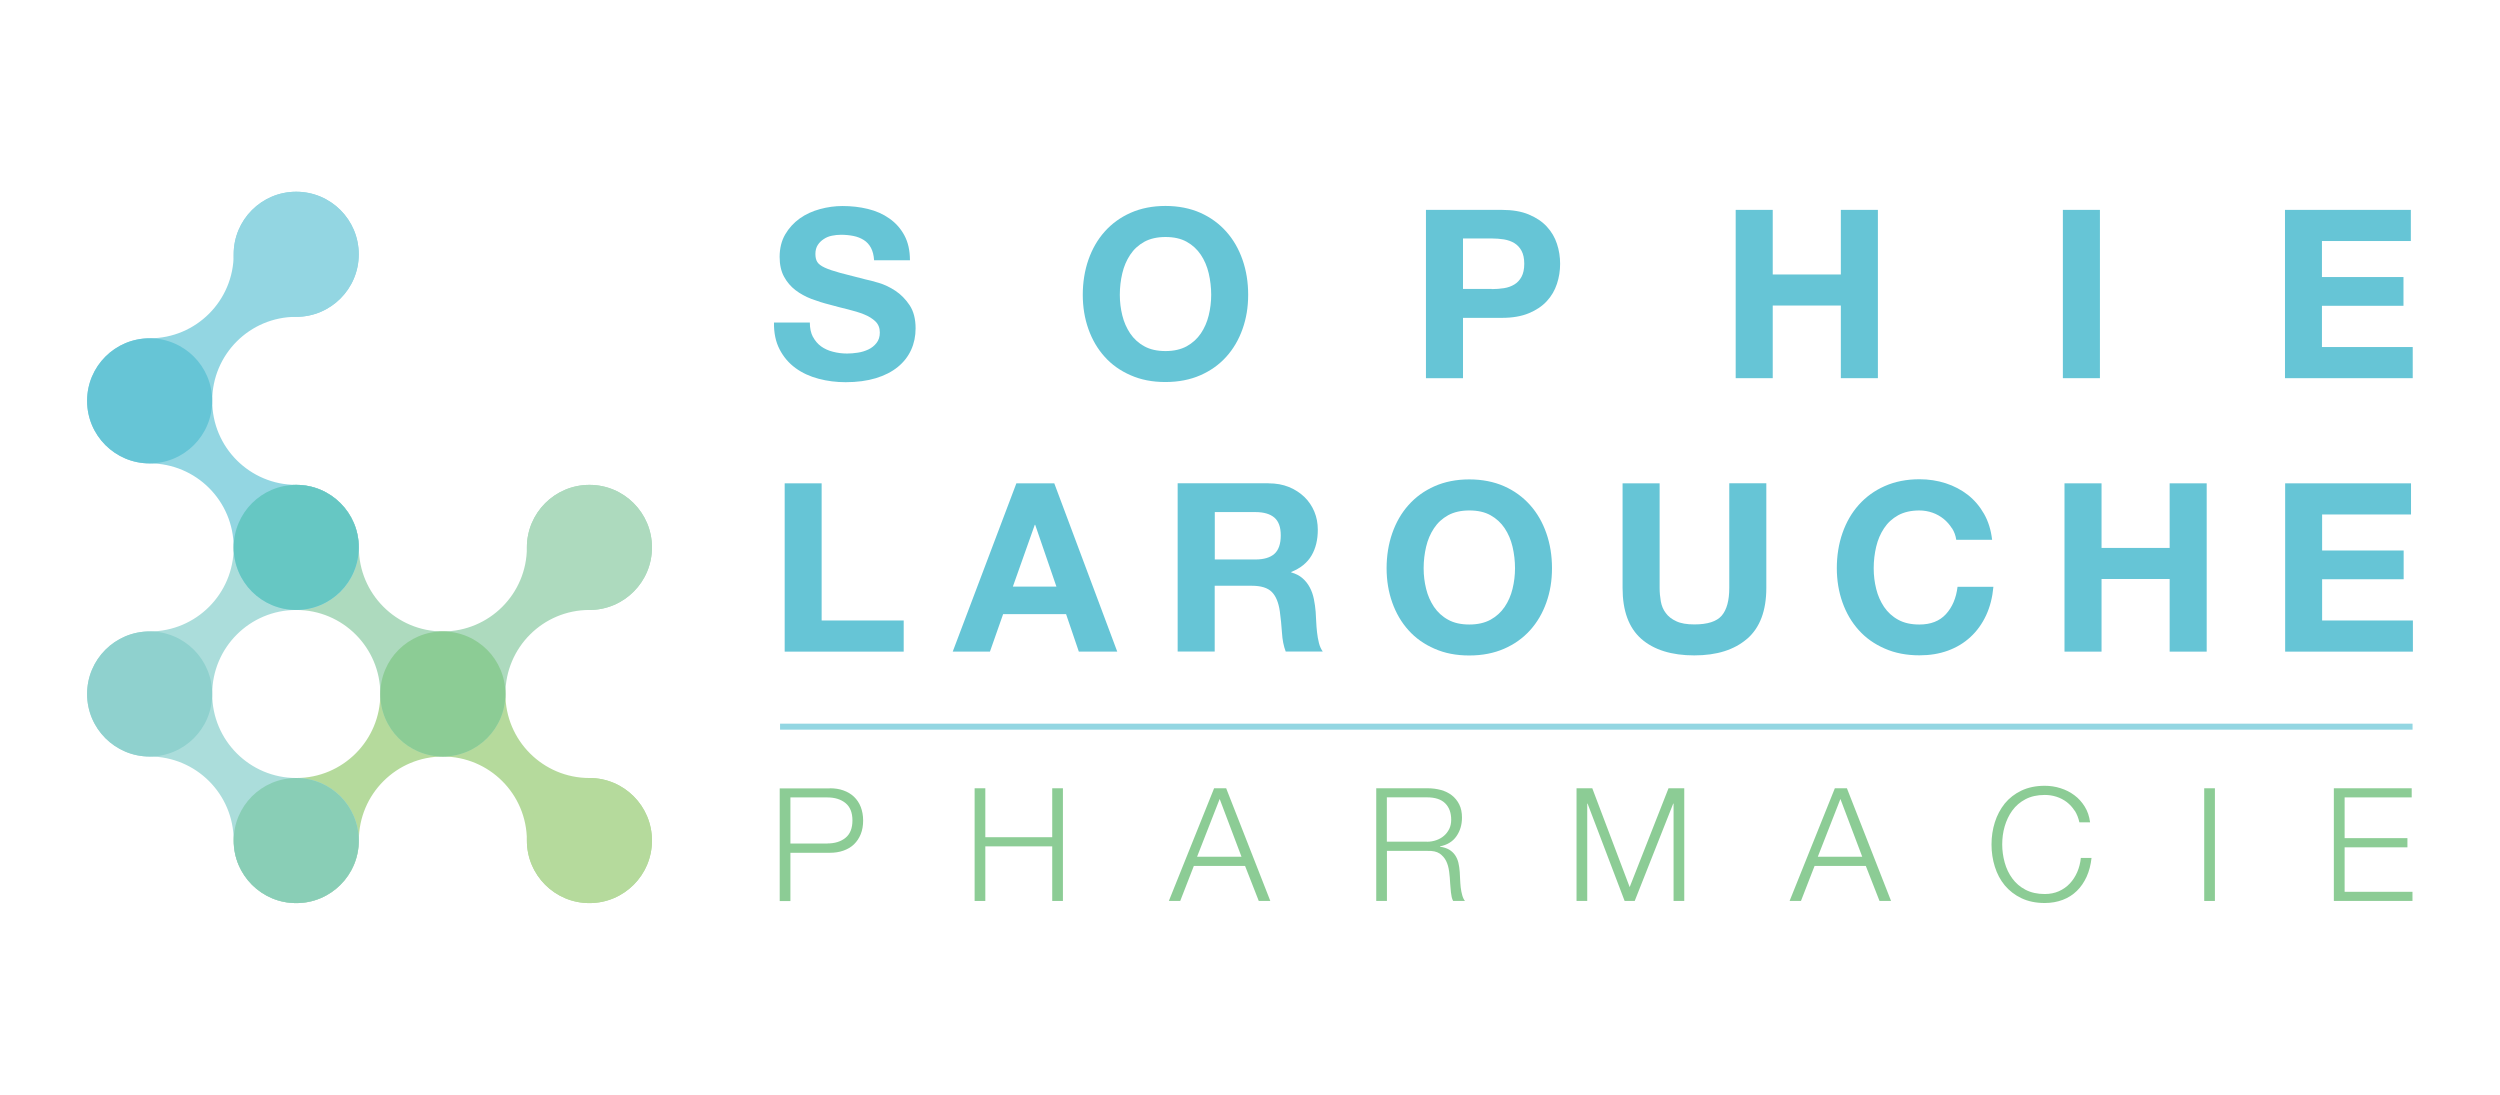 <?xml version="1.0" encoding="UTF-8"?>
<svg id="Layer_1" xmlns="http://www.w3.org/2000/svg" version="1.1" viewBox="0 0 292.19 127.96">
  <!-- Generator: Adobe Illustrator 29.8.2, SVG Export Plug-In . SVG Version: 2.1.1 Build 3)  -->
  <defs>
    <style>
      .st0 {
        fill: #8fd1ce;
      }

      .st1 {
        fill: #66c7c3;
      }

      .st2 {
        fill: #b5da9c;
      }

      .st3 {
        fill: #addabe;
      }

      .st4 {
        fill: #66c5d6;
      }

      .st5 {
        fill: #93d6e2;
      }

      .st6 {
        fill: #89ceb6;
      }

      .st7 {
        fill: #abdddb;
      }

      .st8 {
        fill: #8ccc95;
      }
    </style>
  </defs>
  <g>
    <path class="st8" d="M96.97,92.13c.59,0,1.13.08,1.6.25.48.17.89.41,1.24.74.34.33.61.72.79,1.19.18.47.28,1,.28,1.59s-.09,1.12-.28,1.59-.45.86-.79,1.19c-.34.33-.76.57-1.24.74-.48.17-1.01.25-1.6.25h-4.59v5.64h-1.25v-13.17h5.85ZM96.7,98.58c.87,0,1.58-.22,2.12-.66.54-.44.81-1.12.81-2.03s-.27-1.59-.81-2.03c-.54-.44-1.25-.66-2.12-.66h-4.32v5.39h4.32Z"/>
    <path class="st8" d="M115.16,92.13v5.72h7.82v-5.72h1.25v13.17h-1.25v-6.38h-7.82v6.38h-1.25v-13.17h1.25Z"/>
    <path class="st8" d="M143.31,92.13l5.16,13.17h-1.35l-1.6-4.09h-5.99l-1.59,4.09h-1.33l5.29-13.17h1.4ZM145.1,100.13l-2.55-6.75-2.64,6.75h5.18Z"/>
    <path class="st8" d="M166.87,92.13c.54,0,1.05.07,1.54.2.49.14.91.34,1.27.62.36.28.65.63.87,1.07.22.44.32.95.32,1.54,0,.84-.22,1.56-.65,2.18-.43.62-1.07,1.01-1.92,1.18v.04c.43.06.79.18,1.07.34.28.17.51.38.69.64.18.26.31.56.39.89.08.34.13.7.16,1.1.01.22.02.49.04.81.01.32.04.64.07.97.04.33.1.63.18.92s.19.51.32.67h-1.38c-.07-.12-.13-.27-.17-.45-.04-.18-.07-.36-.09-.55-.02-.19-.03-.38-.05-.56-.01-.18-.03-.34-.04-.48-.02-.47-.06-.93-.12-1.39s-.17-.87-.35-1.24c-.18-.36-.44-.65-.77-.88-.34-.22-.8-.32-1.39-.3h-4.76v5.85h-1.25v-13.17h6.03ZM166.77,98.38c.38,0,.74-.06,1.09-.18.34-.12.65-.29.9-.51.26-.22.46-.49.62-.8.15-.31.23-.67.23-1.08,0-.81-.23-1.45-.7-1.92-.47-.47-1.18-.7-2.14-.7h-4.68v5.18h4.68Z"/>
    <path class="st8" d="M186.1,92.13l4.37,11.55,4.54-11.55h1.84v13.17h-1.25v-11.38h-.04l-4.5,11.38h-1.18l-4.33-11.38h-.04v11.38h-1.25v-13.17h1.84Z"/>
    <path class="st8" d="M215.86,92.13l5.16,13.17h-1.35l-1.6-4.09h-5.99l-1.59,4.09h-1.33l5.29-13.17h1.4ZM217.65,100.13l-2.55-6.75-2.64,6.75h5.18Z"/>
    <path class="st8" d="M242.47,94.75c-.25-.4-.56-.73-.92-1.01-.36-.27-.76-.48-1.2-.62-.44-.14-.89-.21-1.37-.21-.87,0-1.62.17-2.25.5-.63.33-1.14.77-1.54,1.32-.4.55-.69,1.17-.89,1.85s-.29,1.4-.29,2.12.1,1.42.29,2.11.49,1.32.89,1.86c.4.55.91.99,1.54,1.32.63.33,1.38.5,2.25.5.61,0,1.17-.11,1.66-.33.49-.22.92-.52,1.27-.9.36-.38.65-.83.87-1.34s.36-1.06.42-1.65h1.25c-.09.81-.28,1.54-.57,2.19-.3.65-.68,1.21-1.14,1.66-.47.46-1.02.81-1.65,1.05s-1.34.37-2.11.37c-1.03,0-1.94-.19-2.72-.56-.78-.37-1.43-.88-1.95-1.5-.52-.63-.9-1.35-1.16-2.18-.26-.82-.39-1.69-.39-2.6s.13-1.78.39-2.6c.26-.82.65-1.55,1.16-2.19.52-.63,1.17-1.14,1.95-1.51s1.69-.56,2.72-.56c.63,0,1.24.09,1.84.28s1.14.46,1.62.82c.49.36.89.81,1.22,1.34.33.53.53,1.14.62,1.83h-1.25c-.11-.5-.29-.96-.54-1.36Z"/>
    <path class="st8" d="M258.87,92.13v13.17h-1.25v-13.17h1.25Z"/>
    <path class="st8" d="M281.87,92.13v1.07h-7.84v4.76h7.34v1.07h-7.34v5.2h7.93v1.07h-9.19v-13.17h9.09Z"/>
  </g>
  <g>
    <path class="st4" d="M95.01,39.36c.24.46.56.83.95,1.12.39.28.86.5,1.39.63.53.14,1.08.21,1.65.21.39,0,.8-.03,1.24-.1.44-.06.85-.19,1.24-.37.39-.18.71-.44.96-.76.26-.32.39-.73.39-1.23,0-.53-.17-.96-.51-1.29-.34-.33-.79-.61-1.34-.83s-1.18-.41-1.87-.58c-.7-.17-1.41-.35-2.12-.55-.73-.18-1.45-.41-2.15-.67-.7-.27-1.32-.61-1.87-1.03-.55-.42-1-.95-1.34-1.58-.34-.63-.51-1.4-.51-2.3,0-1.01.22-1.89.65-2.63.43-.74,1-1.36,1.69-1.86.7-.5,1.49-.86,2.37-1.1.88-.24,1.76-.36,2.64-.36,1.03,0,2.02.11,2.96.34.95.23,1.79.6,2.52,1.12.73.51,1.32,1.17,1.75,1.97s.65,1.77.65,2.91h-4.19c-.04-.59-.16-1.07-.37-1.46-.21-.39-.49-.69-.84-.91-.35-.22-.75-.38-1.2-.47-.45-.09-.94-.14-1.47-.14-.35,0-.7.04-1.05.11-.35.07-.67.2-.95.39-.28.18-.52.41-.7.69s-.28.62-.28,1.05c0,.39.07.7.22.94.15.24.44.46.87.66.43.2,1.03.4,1.79.61.76.2,1.76.46,2.99.77.37.07.88.21,1.53.4.65.19,1.3.5,1.94.92.64.42,1.2.99,1.67,1.69.47.71.7,1.61.7,2.71,0,.9-.17,1.74-.52,2.51-.35.77-.87,1.44-1.56,2-.69.56-1.54,1-2.56,1.31-1.02.31-2.2.47-3.54.47-1.08,0-2.14-.13-3.15-.4-1.02-.27-1.92-.68-2.7-1.25-.78-.57-1.4-1.29-1.86-2.18-.46-.88-.68-1.93-.66-3.14h4.19c0,.66.12,1.22.36,1.68Z"/>
    <path class="st4" d="M127.21,30.36c.44-1.26,1.07-2.36,1.9-3.29s1.84-1.67,3.04-2.2c1.2-.53,2.56-.8,4.06-.8s2.88.27,4.08.8c1.19.53,2.2,1.27,3.03,2.2s1.46,2.03,1.9,3.29c.44,1.26.66,2.62.66,4.09s-.22,2.77-.66,4.01-1.07,2.32-1.9,3.24c-.83.92-1.84,1.64-3.03,2.16-1.19.52-2.55.79-4.08.79s-2.86-.26-4.06-.79c-1.2-.52-2.22-1.24-3.04-2.16-.83-.92-1.46-2-1.9-3.24s-.66-2.58-.66-4.01.22-2.83.66-4.09ZM131.17,36.86c.19.78.5,1.48.92,2.11.42.62.97,1.13,1.65,1.5.68.38,1.51.56,2.48.56s1.8-.19,2.48-.56c.68-.38,1.23-.88,1.65-1.5.42-.62.73-1.33.92-2.11.19-.78.29-1.58.29-2.41s-.1-1.7-.29-2.51c-.19-.81-.5-1.53-.92-2.16-.42-.63-.97-1.14-1.65-1.52-.68-.38-1.51-.56-2.48-.56s-1.8.19-2.48.56c-.68.38-1.23.88-1.65,1.52-.42.63-.73,1.35-.92,2.16-.19.81-.29,1.64-.29,2.51s.1,1.63.29,2.41Z"/>
    <path class="st4" d="M175.54,24.53c1.23,0,2.28.18,3.14.54.86.36,1.57.83,2.11,1.42.54.59.94,1.26,1.18,2.01.25.75.37,1.53.37,2.34s-.12,1.57-.37,2.33c-.25.76-.64,1.44-1.18,2.02-.54.59-1.24,1.06-2.11,1.42s-1.91.54-3.14.54h-4.55v7.05h-4.33v-19.67h8.87ZM174.35,33.79c.5,0,.97-.04,1.43-.11.46-.07.86-.22,1.21-.43.35-.21.63-.51.84-.9.21-.39.32-.89.32-1.52s-.11-1.13-.32-1.52c-.21-.39-.49-.68-.84-.9-.35-.21-.75-.35-1.21-.43-.46-.07-.94-.11-1.43-.11h-3.36v5.9h3.36Z"/>
    <path class="st4" d="M207.19,24.53v7.55h7.96v-7.55h4.33v19.67h-4.33v-8.49h-7.96v8.49h-4.33v-19.67h4.33Z"/>
    <path class="st4" d="M245.43,24.53v19.67h-4.33v-19.67h4.33Z"/>
    <path class="st4" d="M281.77,24.53v3.64h-10.39v4.21h9.53v3.36h-9.53v4.82h10.61v3.64h-14.93v-19.67h14.71Z"/>
  </g>
  <g>
    <path class="st4" d="M96.03,56.49v16.03h9.59v3.64h-13.91v-19.67h4.33Z"/>
    <path class="st4" d="M123.22,56.49l7.36,19.67h-4.49l-1.49-4.38h-7.36l-1.54,4.38h-4.35l7.44-19.67h4.44ZM123.47,68.56l-2.48-7.22h-.05l-2.56,7.22h5.1Z"/>
    <path class="st4" d="M148.26,56.49c.88,0,1.68.14,2.38.43.71.29,1.31.68,1.82,1.17.51.5.89,1.07,1.16,1.72.27.65.4,1.35.4,2.11,0,1.16-.24,2.16-.73,3-.49.84-1.28,1.49-2.38,1.93v.05c.53.15.97.37,1.32.68.35.3.63.66.85,1.07s.38.87.48,1.36c.1.5.17.99.21,1.49.02.31.04.68.06,1.1.02.42.05.85.1,1.29s.12.86.22,1.25c.1.4.25.73.45,1.01h-4.33c-.24-.62-.39-1.37-.44-2.23-.06-.86-.14-1.69-.25-2.48-.15-1.03-.46-1.78-.94-2.26-.48-.48-1.26-.72-2.34-.72h-4.33v7.69h-4.33v-19.67h10.61ZM146.72,65.39c.99,0,1.74-.22,2.23-.66s.74-1.16.74-2.15-.25-1.65-.74-2.08c-.5-.43-1.24-.65-2.23-.65h-4.74v5.54h4.74Z"/>
    <path class="st4" d="M162.72,62.32c.44-1.26,1.07-2.36,1.9-3.29s1.84-1.67,3.04-2.2c1.2-.53,2.56-.8,4.06-.8s2.88.27,4.08.8c1.19.53,2.2,1.27,3.03,2.2s1.46,2.03,1.9,3.29c.44,1.26.66,2.62.66,4.09s-.22,2.77-.66,4.01-1.07,2.32-1.9,3.24c-.83.92-1.84,1.64-3.03,2.16-1.19.52-2.55.79-4.08.79s-2.86-.26-4.06-.79c-1.2-.52-2.22-1.24-3.04-2.16-.83-.92-1.46-2-1.9-3.24s-.66-2.58-.66-4.01.22-2.83.66-4.09ZM166.68,68.82c.19.78.5,1.48.92,2.11.42.62.97,1.13,1.65,1.5.68.38,1.51.56,2.48.56s1.8-.19,2.48-.56c.68-.38,1.23-.88,1.65-1.5.42-.62.73-1.33.92-2.11.19-.78.29-1.58.29-2.41s-.1-1.7-.29-2.51c-.19-.81-.5-1.53-.92-2.16-.42-.63-.97-1.14-1.65-1.52-.68-.38-1.51-.56-2.48-.56s-1.8.19-2.48.56c-.68.38-1.23.88-1.65,1.52-.42.63-.73,1.35-.92,2.16-.19.81-.29,1.64-.29,2.51s.1,1.63.29,2.41Z"/>
    <path class="st4" d="M204.19,74.66c-1.49,1.29-3.54,1.94-6.17,1.94s-4.72-.64-6.19-1.93c-1.46-1.29-2.19-3.27-2.19-5.95v-12.23h4.33v12.23c0,.53.05,1.06.14,1.57.09.51.28.97.58,1.36.29.4.7.72,1.23.96.52.25,1.23.37,2.11.37,1.54,0,2.61-.34,3.2-1.03.59-.69.88-1.77.88-3.24v-12.23h4.33v12.23c0,2.66-.74,4.64-2.23,5.94Z"/>
    <path class="st4" d="M228.13,61.74c-.26-.41-.58-.78-.96-1.09-.39-.31-.82-.56-1.31-.73-.49-.17-1-.26-1.53-.26-.97,0-1.8.19-2.48.56-.68.38-1.23.88-1.65,1.52-.42.63-.73,1.35-.92,2.16-.19.81-.29,1.64-.29,2.51s.1,1.63.29,2.41c.19.78.5,1.48.92,2.11.42.62.97,1.13,1.65,1.5.68.38,1.51.56,2.48.56,1.32,0,2.36-.4,3.1-1.21.74-.81,1.2-1.87,1.36-3.2h4.19c-.11,1.23-.39,2.34-.85,3.33-.46.99-1.07,1.84-1.82,2.53-.75.7-1.63,1.23-2.64,1.6-1.01.37-2.12.55-3.33.55-1.51,0-2.86-.26-4.06-.79-1.2-.52-2.22-1.24-3.04-2.16-.83-.92-1.46-2-1.9-3.24s-.66-2.58-.66-4.01.22-2.83.66-4.09c.44-1.26,1.07-2.36,1.9-3.29s1.84-1.67,3.04-2.2c1.2-.53,2.56-.8,4.06-.8,1.08,0,2.11.16,3.07.47.96.31,1.83.77,2.59,1.36.76.6,1.39,1.34,1.89,2.22.5.88.81,1.89.94,3.03h-4.19c-.07-.5-.24-.95-.5-1.36Z"/>
    <path class="st4" d="M245.62,56.49v7.55h7.96v-7.55h4.33v19.67h-4.33v-8.49h-7.96v8.49h-4.33v-19.67h4.33Z"/>
    <path class="st4" d="M281.79,56.49v3.64h-10.39v4.21h9.53v3.36h-9.53v4.82h10.61v3.64h-14.93v-19.67h14.71Z"/>
  </g>
  <rect class="st5" x="91.17" y="84.58" width="190.8" height=".7"/>
  <g>
    <path class="st8" d="M51.76,88.42"/>
    <path class="st2" d="M61.58,98.24c0-5.43-4.4-9.82-9.82-9.82s-9.82,4.4-9.82,9.82h0c0,4.04-3.27,7.31-7.31,7.31s-7.31-3.27-7.31-7.31,3.27-7.31,7.31-7.31h0c5.43,0,9.82-4.4,9.82-9.82h0c0-4.04,3.27-7.31,7.31-7.31s7.31,3.27,7.31,7.31h0c0,5.43,4.4,9.82,9.82,9.82h0c4.04,0,7.31,3.27,7.31,7.31s-3.27,7.31-7.31,7.31-7.31-3.27-7.31-7.31h0Z"/>
    <path class="st8" d="M51.76,73.8"/>
    <path class="st3" d="M61.58,63.98c0,5.43-4.4,9.82-9.82,9.82s-9.82-4.4-9.82-9.82h0c0-4.04-3.27-7.31-7.31-7.31s-7.31,3.27-7.31,7.31,3.27,7.31,7.31,7.31h0c5.43,0,9.82,4.4,9.82,9.82h0c0,4.04,3.27,7.31,7.31,7.31s7.31-3.27,7.31-7.31h0c0-5.43,4.4-9.82,9.82-9.82h0c4.04,0,7.31-3.27,7.31-7.31s-3.27-7.31-7.31-7.31-7.31,3.27-7.31,7.31h0Z"/>
    <path class="st7" d="M24.8,81.11"/>
    <path class="st7" d="M34.62,90.93c4.04,0,7.31,3.27,7.31,7.31s-3.27,7.31-7.31,7.31-7.31-3.27-7.31-7.31h0c0-5.43-4.4-9.82-9.82-9.82h0c-4.04,0-7.31-3.27-7.31-7.31s3.27-7.31,7.31-7.31h0c5.43,0,9.82-4.4,9.82-9.82h0c0-4.04,3.27-7.31,7.31-7.31s7.31,3.27,7.31,7.31-3.27,7.31-7.31,7.31h0c-5.43,0-9.82,4.4-9.82,9.82s4.4,9.82,9.82,9.82h0Z"/>
    <path class="st5" d="M27.31,29.72c0-4.04,3.27-7.31,7.31-7.31s7.31,3.27,7.31,7.31-3.27,7.31-7.31,7.31h0c-5.43,0-9.82,4.39-9.82,9.82s4.4,9.82,9.82,9.82h0c4.04,0,7.31,3.28,7.31,7.31s-3.27,7.31-7.31,7.31-7.31-3.27-7.31-7.31h0c0-5.43-4.4-9.82-9.82-9.82h0c-4.04,0-7.31-3.27-7.31-7.31s3.27-7.31,7.31-7.31h0c5.43,0,9.82-4.4,9.82-9.82h0Z"/>
    <circle class="st0" cx="17.49" cy="81.11" r="7.31"/>
    <circle class="st2" cx="68.89" cy="98.24" r="7.31"/>
    <circle class="st6" cx="34.62" cy="98.24" r="7.31"/>
    <circle class="st8" cx="51.76" cy="81.11" r="7.31"/>
    <circle class="st3" cx="68.89" cy="63.98" r="7.31"/>
    <circle class="st1" cx="34.62" cy="63.98" r="7.31"/>
    <circle class="st4" cx="17.49" cy="46.85" r="7.31"/>
    <circle class="st5" cx="34.62" cy="29.72" r="7.31"/>
  </g>
</svg>